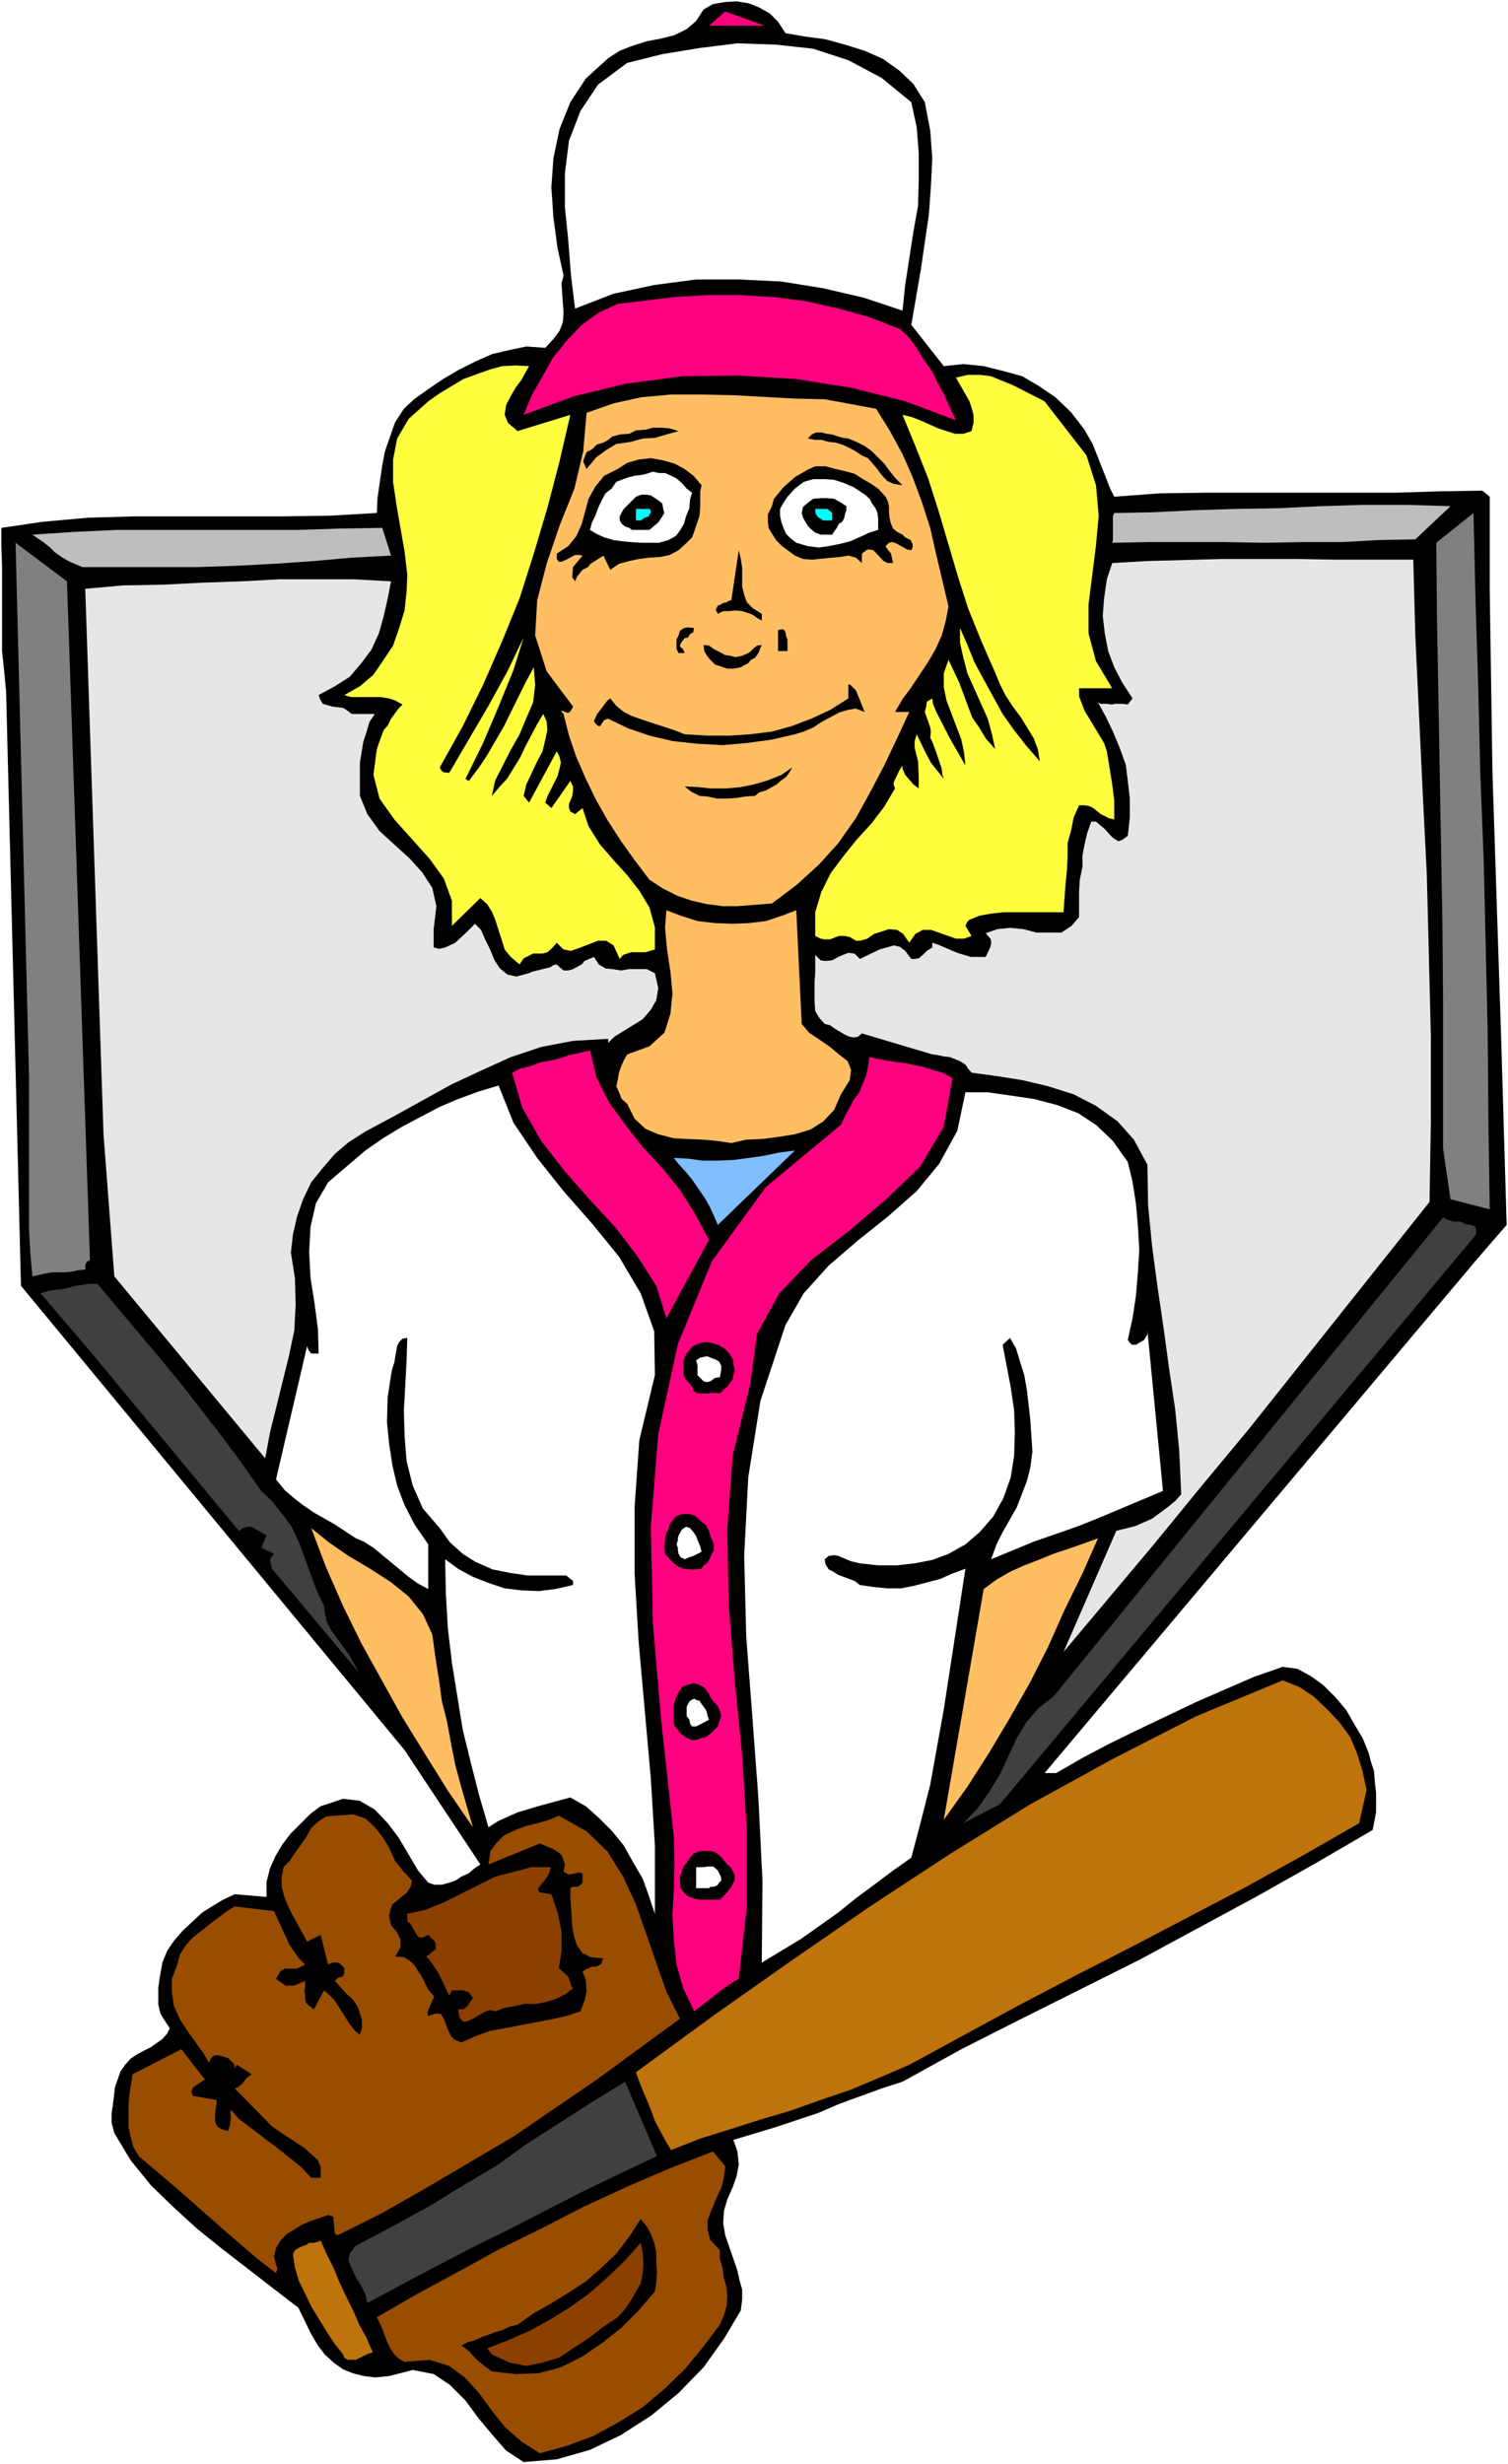 <?xml version="1.0" encoding="UTF-8" standalone="no"?>
<svg
   version="1.0"
   width="95.312mm"
   height="155.668mm"
   id="svg56"
   sodipodi:docname="Player 23.wmf"
   xmlns:inkscape="http://www.inkscape.org/namespaces/inkscape"
   xmlns:sodipodi="http://sodipodi.sourceforge.net/DTD/sodipodi-0.dtd"
   xmlns="http://www.w3.org/2000/svg"
   xmlns:svg="http://www.w3.org/2000/svg">
  <rect width="100%" height="100%" fill="#333333" stroke="none"/>
  <sodipodi:namedview
     id="namedview56"
     pagecolor="#ffffff"
     bordercolor="#000000"
     borderopacity="0.25"
     inkscape:showpageshadow="2"
     inkscape:pageopacity="0.0"
     inkscape:pagecheckerboard="0"
     inkscape:deskcolor="#d1d1d1"
     inkscape:document-units="mm" />
  <defs
     id="defs1">
    <pattern
       id="WMFhbasepattern"
       patternUnits="userSpaceOnUse"
       width="6"
       height="6"
       x="0"
       y="0" />
  </defs>
  <path
     style="fill:#ffffff;fill-opacity:1;fill-rule:evenodd;stroke:none"
     d="M 0,588.353 H 360.234 V 0 H 0 Z"
     id="path1" />
  <path
     style="fill:#000000;fill-opacity:1;fill-rule:evenodd;stroke:none"
     d="m 187.632,7.918 4.687,0.808 4.848,0.646 4.687,1.293 4.687,1.454 4.364,1.939 3.879,2.747 3.394,3.232 2.747,4.363 1.293,6.787 0.485,6.625 -0.323,6.625 -0.485,6.787 -1.939,13.25 -2.263,13.089 7.757,9.857 4.687,-0.485 4.848,0.485 4.525,1.131 4.687,1.293 3.879,2.262 4.04,2.747 3.717,3.555 3.232,4.201 1.939,3.393 2.424,6.14 1.778,4.525 0.97,1.939 10.828,-0.808 11.474,-0.162 h 11.475 33.615 l 10.666,-0.323 9.858,-0.162 1.778,1.454 v 22.3 l 0.646,43.468 2.101,64.152 1.293,43.953 -7.273,8.403 -103.109,122.486 h 2.747 l 6.465,-3.717 6.465,-3.393 6.949,-3.393 13.575,-6.464 13.737,-5.979 6.949,-2.424 3.555,0.485 3.232,1.778 2.909,2.101 2.909,2.909 2.586,3.07 1.939,3.393 1.939,3.232 1.455,3.555 0.485,1.939 0.808,2.424 0.162,2.424 0.323,2.747 v 4.686 l -0.808,4.201 -13.575,7.918 -14.06,7.918 -14.06,7.595 -14.06,7.595 -28.444,14.22 -14.06,7.11 -14.06,7.756 -5.01,1.616 -10.182,3.717 -4.848,2.101 -10.182,3.393 -10.182,3.07 0.97,2.747 0.323,3.07 -0.485,2.747 -0.97,2.747 -1.293,2.909 -0.808,2.747 -0.162,2.909 0.485,2.909 2.909,8.403 0.485,2.262 0.646,2.262 v 2.424 l -0.323,2.585 -4.04,6.787 -4.848,6.787 -5.98,6.14 -6.465,5.333 -7.273,4.686 -7.434,3.555 -7.919,2.262 -7.919,0.646 -4.202,-2.747 -3.232,-3.717 -3.394,-4.04 -3.071,-4.201 -3.717,-3.717 -3.879,-2.585 -5.01,-0.97 -5.656,1.454 -3.232,0.323 -2.747,-0.323 -2.586,-0.646 -2.424,-0.97 -2.263,-1.616 -2.101,-1.939 -1.616,-2.101 -1.616,-2.747 -3.071,-6.302 -6.303,-4.848 -12.121,-9.372 -5.818,-4.686 -5.656,-5.171 -5.333,-5.171 -4.848,-5.979 -3.879,-6.464 -0.646,-2.424 v -2.262 l 0.323,-2.262 0.485,-4.04 1.293,-3.717 1.131,-1.616 1.293,-1.454 1.455,-0.97 1.778,-0.97 1.616,-0.808 2.747,-1.939 1.131,-1.293 0.646,-1.293 -1.293,-1.939 -0.97,-1.616 -0.485,-2.101 v -4.04 l 0.323,-2.262 0.646,-3.717 1.131,-2.747 1.616,-2.424 2.101,-2.424 4.687,-4.363 2.586,-1.616 2.424,-1.454 2.747,-1.293 7.596,0.646 v -3.555 l 0.808,-3.232 1.293,-2.909 1.616,-2.747 2.101,-2.747 2.263,-2.262 2.424,-2.424 2.424,-1.778 5.333,-1.778 4.04,0.485 3.555,2.101 3.071,3.232 2.586,3.393 4.687,7.918 2.424,2.909 1.455,0.485 h 1.778 l 1.778,-0.485 1.455,-0.485 1.455,-0.97 1.778,-0.808 1.293,-1.131 1.455,-0.97 L 96.644,417.875 5.01,307.023 1.455,164.985 0.97,159.975 0.485,155.451 v -5.171 -15.19 l -0.162,-4.686 v -4.363 l 9.858,-1.454 10.828,-0.97 11.313,-0.323 h 23.595 11.474 l 11.474,-0.162 11.151,-0.646 0.162,-3.555 1.131,-7.756 0.646,-3.393 1.293,-3.717 1.131,-3.232 2.101,-3.232 2.424,-2.262 3.394,-2.424 3.555,-2.424 3.879,-2.262 3.879,-1.939 4.04,-1.778 4.202,-0.97 3.879,-0.808 4.525,0.323 1.939,-2.101 1.455,-1.939 0.808,-2.101 0.162,-2.262 -0.162,-2.262 -0.323,-4.686 0.485,-1.939 -1.455,-6.625 -0.97,-7.272 -0.485,-7.11 0.485,-6.948 1.455,-6.948 2.586,-6.464 3.717,-5.656 5.333,-4.848 2.747,-1.778 2.909,-1.131 3.555,-1.131 3.394,-0.646 3.232,-0.808 2.909,-1.454 2.263,-1.939 1.778,-2.747 2.263,-1.293 2.909,-0.485 2.747,-0.162 2.909,0.485 2.424,0.97 2.586,1.454 1.939,1.939 z"
     id="path2" />
  <path
     style="fill:#ff0080;fill-opacity:1;fill-rule:evenodd;stroke:none"
     d="m 169.37,6.14 3.879,-3.393 9.374,3.393 z"
     id="path3" />
  <path
     style="fill:#ffffff;fill-opacity:1;fill-rule:evenodd;stroke:none"
     d="m 217.692,24.4 1.293,5.979 0.485,6.14 v 6.302 l -0.162,6.302 -1.131,6.302 -0.97,6.302 -0.97,6.302 -0.646,6.14 -9.212,-3.07 -9.697,-2.262 -10.02,-1.616 -10.02,-0.485 h -10.343 l -9.858,1.293 -9.858,2.101 -9.212,3.555 -0.97,-7.918 -0.646,-8.241 -0.808,-8.08 v -8.08 l 0.97,-7.756 2.747,-7.11 4.202,-6.302 6.949,-5.171 8.404,-2.101 8.889,-1.454 9.05,-1.131 9.212,0.323 8.889,0.97 8.404,2.747 7.919,4.201 z"
     id="path4" />
  <path
     style="fill:#ff0080;fill-opacity:1;fill-rule:evenodd;stroke:none"
     d="m 214.945,78.533 2.101,1.939 1.939,2.585 1.616,2.747 2.101,2.909 1.293,2.747 1.616,2.909 1.293,2.909 1.455,3.07 -12.121,-4.525 -12.929,-3.232 -13.252,-2.101 -13.575,-0.808 -13.575,0.162 -13.414,1.778 -12.606,3.07 -11.798,4.363 1.939,-4.686 2.586,-4.525 2.424,-4.363 3.394,-4.201 3.555,-3.717 4.04,-2.909 4.525,-2.101 5.495,-0.646 7.919,-0.97 7.919,-0.485 h 7.757 l 8.242,0.485 7.596,0.97 7.919,1.778 7.434,2.101 z"
     id="path5" />
  <path
     style="fill:#ffff40;fill-opacity:1;fill-rule:evenodd;stroke:none"
     d="m 126.381,87.421 -0.808,1.454 -0.97,1.778 -1.455,1.939 -1.293,2.262 -0.97,1.939 -0.323,2.262 0.808,1.939 2.263,1.939 12.606,-3.878 -2.586,11.15 -2.909,11.15 -3.232,10.827 -3.394,10.665 -4.202,10.342 -4.525,10.342 -4.848,9.857 -5.495,9.857 0.323,0.646 0.485,0.485 1.455,0.162 9.374,-15.998 4.525,-8.241 3.879,-8.08 -2.424,7.756 -3.555,8.726 -3.717,8.726 -4.202,8.564 0.808,0.485 2.424,-3.232 1.939,-2.909 4.04,-6.948 5.172,-10.503 1.939,-3.555 0.323,4.201 -0.485,4.201 -1.616,3.717 -1.616,3.878 -2.101,3.717 -3.717,7.272 -0.808,3.717 1.939,-2.262 1.778,-1.939 3.071,-5.009 1.293,-2.747 2.747,-5.171 1.455,-2.424 0.808,1.778 0.162,2.101 -0.485,2.262 -0.646,2.747 -1.293,2.424 -2.586,5.494 -0.646,2.747 1.293,1.616 6.626,-12.281 0.646,1.293 0.323,1.454 -0.323,1.454 -0.485,1.778 -2.424,4.848 -0.485,1.454 1.455,1.293 4.525,-6.464 0.646,1.293 v 0.97 l -0.162,1.293 -0.808,1.939 v 0.97 l 0.323,0.808 1.131,0.646 1.778,-1.454 1.455,4.363 2.747,4.363 3.232,3.717 3.232,3.555 2.909,3.717 2.424,4.04 1.293,4.686 v 5.333 l -2.263,0.646 h -3.394 l -1.939,0.646 -0.808,0.97 -1.455,-3.232 -1.778,-1.131 h -1.939 l -4.202,1.616 -2.263,0.808 -1.778,-0.323 -1.616,-1.616 -1.293,1.454 -0.97,0.808 -1.131,0.323 h -1.131 -1.131 l -1.293,0.646 -0.97,0.485 -0.97,1.454 -2.101,-1.778 -1.455,-1.778 -0.646,-2.101 -1.616,-5.009 -0.808,-1.939 -1.131,-1.778 -1.616,-1.454 -6.788,6.625 v -5.979 l -1.939,-5.333 -3.394,-4.686 -4.202,-4.686 -4.202,-4.686 -3.555,-5.009 -1.455,-5.656 0.808,-6.14 0.485,-1.454 1.131,-3.07 0.97,-1.131 0.808,-1.616 1.778,-2.424 0.97,-0.97 -1.778,-0.97 -1.455,-0.485 -1.939,-0.323 h -1.778 -3.717 -1.616 l -1.616,-0.485 3.717,-2.101 3.232,-2.747 2.424,-3.555 2.263,-3.393 1.455,-4.201 1.293,-4.201 0.485,-4.525 0.162,-4.04 -0.646,-5.494 -1.939,-11.15 -0.808,-5.494 v -5.333 l 0.97,-5.009 2.747,-4.686 4.687,-4.201 2.747,-1.939 5.656,-3.393 6.303,-2.262 2.909,-0.808 3.232,-0.162 z"
     id="path6" />
  <path
     style="fill:#ffff40;fill-opacity:1;fill-rule:evenodd;stroke:none"
     d="m 259.55,108.751 2.263,7.11 0.646,7.272 -0.646,7.11 -1.778,14.058 v 6.948 l 1.778,6.625 3.879,6.464 h -7.919 v 1.939 l 1.293,3.393 4.687,7.756 0.646,1.939 0.323,1.939 0.97,5.979 0.485,3.878 v 4.525 l -1.293,-0.323 -0.97,-0.485 -0.97,-0.485 -1.778,-1.454 -0.97,-0.485 -1.131,-0.162 h -1.293 l -1.293,2.909 -0.646,3.232 -0.808,2.909 v 3.232 l -0.162,3.232 -0.323,3.232 -0.485,6.787 h -14.384 l -2.909,0.323 -2.747,0.485 -2.424,0.97 -0.485,0.485 -0.485,0.97 0.97,1.616 0.485,0.808 -1.778,0.646 h -1.939 l -5.98,-2.101 h -1.939 l -1.778,0.97 -1.455,2.101 -1.455,-2.101 -1.455,-0.97 -1.939,-0.162 -3.555,1.131 -1.616,1.131 -1.616,0.485 h -1.131 l -1.293,-0.808 -1.293,-0.323 h -1.455 l -2.101,0.808 h -1.293 l -0.97,-0.162 -1.293,-0.646 v -5.656 l 1.455,-4.848 2.263,-4.525 2.909,-3.878 3.232,-4.04 3.555,-3.878 3.071,-4.04 2.586,-4.363 -0.323,-0.808 v -0.646 l 1.293,-2.747 0.808,-1.293 v 0.808 l 0.646,1.454 1.939,2.262 1.293,0.97 v -2.909 l -0.162,-3.555 -0.808,-3.232 v -1.616 l 0.485,-1.616 1.939,4.04 1.455,2.747 3.071,3.878 -0.323,-0.97 -0.162,-1.454 -1.293,-3.878 -0.97,-2.585 -0.485,-0.97 0.162,-1.454 -0.162,-0.97 -1.293,-3.717 0.323,-1.293 0.162,-1.131 1.293,-0.808 0.162,1.293 0.808,1.939 3.232,6.302 3.717,6.464 -0.323,-3.07 -0.646,-3.07 -3.555,-9.372 -0.646,-3.232 v -3.232 l 1.131,-3.232 2.586,5.494 2.101,5.656 0.97,2.585 1.778,2.585 1.455,2.424 2.263,2.585 -0.808,-3.717 -0.97,-3.555 -4.848,-10.827 -0.97,-3.717 -0.808,-3.555 v -3.555 l 1.778,4.04 1.616,4.04 2.263,4.201 4.525,8.241 2.747,3.878 2.909,3.717 3.232,3.717 -0.485,-2.909 -0.97,-2.585 -3.071,-5.009 -1.939,-2.585 -1.778,-2.747 -1.293,-2.585 -1.131,-2.747 -3.394,-7.756 -3.071,-7.595 -2.424,-7.595 -4.687,-15.836 -2.424,-7.595 -3.071,-7.756 -3.071,-7.433 2.101,0.485 2.101,0.808 4.364,1.939 1.939,0.646 2.101,0.646 h 1.939 l 1.939,-0.646 0.485,-1.939 v -1.939 l -0.485,-1.778 -0.485,-1.454 -3.232,-5.656 2.747,-0.646 h 3.232 l 2.424,0.323 2.747,1.131 2.424,0.97 7.596,3.878 z"
     id="path7" />
  <path
     style="fill:#ffbe62;fill-opacity:1;fill-rule:evenodd;stroke:none"
     d="m 209.288,97.601 3.232,5.171 3.071,5.656 2.424,5.494 2.263,6.14 1.939,5.979 1.455,6.464 2.909,12.281 -0.646,3.393 -0.97,3.555 -1.455,3.232 -1.778,3.07 -4.202,6.302 -1.939,2.585 -1.778,3.07 h 3.394 l -2.909,6.302 -3.071,6.464 -3.394,6.464 -3.394,6.14 -4.202,5.979 -4.687,5.171 -5.333,4.848 -5.818,4.363 -8.242,0.646 h -3.555 l -3.717,-0.485 -3.555,-0.808 -3.394,-1.131 -3.555,-1.778 -3.232,-2.101 -3.555,-4.686 -3.232,-4.525 -3.232,-5.009 -2.747,-4.848 -2.424,-5.009 -2.263,-5.171 -1.778,-5.171 -1.293,-5.171 -0.485,-0.485 v -0.323 l 1.293,0.485 h 0.485 l 0.485,-0.485 0.485,-0.97 -6.303,-8.403 -2.747,-8.564 0.485,-8.403 2.263,-8.726 3.071,-9.049 3.555,-8.888 2.101,-8.888 0.808,-9.211 6.465,-2.262 6.626,-1.454 7.111,-0.646 h 7.434 l 7.434,0.162 14.707,0.808 7.111,0.162 z"
     id="path8" />
  <path
     style="fill:#000000;fill-opacity:1;fill-rule:evenodd;stroke:none"
     d="m 162.097,102.934 -2.909,0.808 -2.747,0.808 -2.909,0.162 -2.909,0.808 -3.394,0.485 -2.424,1.454 -2.424,1.778 -2.263,2.747 -0.808,-1.778 0.323,-0.97 0.485,-1.293 1.293,-0.646 1.131,-1.131 1.616,-0.485 1.131,-0.646 0.97,-0.808 1.778,-0.485 2.263,-0.162 1.616,-0.808 2.263,-0.162 1.778,-0.485 h 2.263 l 1.778,0.162 z"
     id="path9" />
  <path
     style="fill:#000000;fill-opacity:1;fill-rule:evenodd;stroke:none"
     d="m 215.591,115.861 -2.101,-0.323 -1.455,-0.646 -0.97,-0.97 -0.808,-0.97 -0.97,-1.293 -0.97,-1.131 -0.97,-1.131 -1.455,-0.646 -1.455,-0.97 -1.455,-0.808 -1.778,-0.808 -1.616,-0.485 -1.616,-0.162 -1.778,-0.485 h -1.455 l -1.778,-0.323 0.97,-0.97 0.97,-0.485 h 1.293 l 1.293,0.323 1.293,0.162 1.455,0.485 1.131,0.323 1.293,0.162 1.939,0.808 1.939,0.97 1.778,1.293 1.455,1.454 1.455,1.454 1.293,1.778 1.455,1.778 z"
     id="path10" />
  <path
     style="fill:#000000;fill-opacity:1;fill-rule:evenodd;stroke:none"
     d="m 167.592,115.861 -0.323,1.454 v 1.939 1.778 l -0.162,2.101 -1.131,3.393 -0.646,1.778 -1.293,1.293 -1.939,1.778 -2.101,1.131 -2.263,0.485 -2.586,0.162 -2.586,0.323 -2.263,0.485 -2.424,0.646 -2.101,1.454 -1.616,-3.393 -3.071,1.939 -0.646,0.808 -1.293,0.646 -1.293,1.616 -0.485,1.131 -0.646,-0.97 v -0.646 l 0.162,-1.778 2.263,-2.747 -0.808,-0.162 h -0.97 l -2.101,1.131 -1.131,0.485 h -0.646 l -0.485,-0.646 v -1.293 l 2.747,-1.778 1.939,-2.424 1.293,-2.909 1.616,-5.979 1.616,-2.909 2.101,-2.585 3.232,-1.616 2.263,-1.454 2.747,-0.808 2.909,-0.323 2.747,0.485 2.909,0.808 2.424,1.293 2.101,1.616 z"
     id="path11" />
  <path
     style="fill:#000000;fill-opacity:1;fill-rule:evenodd;stroke:none"
     d="m 211.551,118.608 0.485,0.97 0.323,1.293 v 1.454 l 0.162,1.454 0.323,1.293 0.485,1.131 0.97,0.808 1.293,0.646 0.646,0.646 1.293,0.646 0.485,0.97 v 0.808 l -0.323,0.646 -0.97,-0.162 -2.909,-1.616 -0.808,-0.162 -0.646,0.162 -0.808,0.808 0.485,0.808 0.808,0.97 0.485,2.262 h -1.293 l -0.97,-0.485 -2.424,-2.585 -0.808,-0.162 h -0.646 l -1.293,0.97 v 2.262 l -1.455,-1.293 -1.778,-0.485 -1.939,0.323 -1.939,0.162 -4.848,0.485 -2.101,-0.162 -1.939,-0.808 -3.071,-2.262 -1.455,-1.454 -0.808,-1.293 -0.97,-1.616 -0.162,-1.454 v -1.778 l 0.97,-1.939 0.485,-1.778 2.263,-2.747 2.747,-2.424 3.071,-1.778 1.778,-0.808 h 2.424 l 2.424,0.646 2.101,0.485 2.424,0.646 1.778,1.131 1.939,1.131 1.939,1.293 z"
     id="path12" />
  <path
     style="fill:#ffffff;fill-opacity:1;fill-rule:evenodd;stroke:none"
     d="m 165.33,117.638 -0.485,1.616 -0.162,2.101 -0.808,1.939 -0.485,1.778 -0.97,1.616 -0.97,1.293 -1.778,0.97 -2.263,0.646 h -2.263 -2.101 l -2.263,-0.162 -1.939,-0.162 -2.263,-0.323 -2.263,-0.646 -1.778,-0.808 -1.616,-0.97 0.485,-1.778 0.808,-1.616 0.646,-1.778 0.808,-1.778 0.97,-1.778 1.455,-1.131 1.131,-1.616 2.101,-0.808 0.97,-0.323 1.293,-0.323 1.455,-0.162 1.455,-0.323 1.455,-0.485 1.455,0.323 h 1.455 l 1.455,0.646 1.293,0.646 1.293,1.131 1.131,1.293 z"
     id="path13" />
  <path
     style="fill:#ffffff;fill-opacity:1;fill-rule:evenodd;stroke:none"
     d="m 205.894,117.638 0.97,0.646 0.97,0.97 0.485,0.97 0.808,1.131 0.485,1.131 0.162,1.293 v 1.293 1.454 l -2.101,0.646 -2.424,1.131 -2.263,0.97 -2.586,0.646 -2.424,0.485 -2.424,0.323 -2.586,-0.323 -2.747,-0.808 -1.455,-1.131 -0.97,-0.97 -0.646,-1.454 -0.485,-1.293 -0.323,-1.616 v -1.616 l 0.808,-1.454 0.97,-1.454 1.778,-1.939 2.101,-1.616 2.263,-0.646 h 2.747 l 2.263,0.162 2.424,0.808 2.263,0.97 z"
     id="path14" />
  <path
     style="fill:#000000;fill-opacity:1;fill-rule:evenodd;stroke:none"
     d="m 158.704,122.486 -0.808,1.293 -0.646,0.97 -0.97,0.808 -1.131,0.97 h -0.97 -0.97 -1.293 -0.97 l -0.646,-0.485 -0.97,-0.323 -0.808,-0.646 -0.485,-0.808 v -0.97 l 0.485,-0.97 0.485,-0.808 0.485,-0.485 1.131,-1.131 1.293,-1.293 1.293,-0.485 h 1.293 l 0.97,0.162 0.97,0.646 0.97,0.646 0.808,0.646 0.162,1.131 z"
     id="path15" />
  <path
     style="fill:#000000;fill-opacity:1;fill-rule:evenodd;stroke:none"
     d="m 202.177,120.87 v 0.97 l -0.323,0.97 -0.162,0.808 -0.485,0.97 -0.808,0.485 -0.485,0.97 -0.485,0.646 -0.646,0.97 h -1.616 -1.131 l -1.293,-0.485 -0.808,-0.646 -0.97,-0.97 -0.485,-0.808 -0.646,-1.131 -0.323,-1.131 0.323,-1.454 1.131,-0.97 1.293,-0.97 1.778,-0.162 h 1.455 l 1.778,0.162 1.455,0.808 z"
     id="path16" />
  <path
     style="fill:#bebebe;fill-opacity:1;fill-rule:evenodd;stroke:none"
     d="m 338.094,128.788 -8.727,0.162 -8.889,0.485 h -9.05 l -9.535,0.162 -9.374,-0.162 h -9.05 -9.212 l -8.565,0.162 0.162,-0.646 v -0.97 -0.97 -0.808 -0.97 -0.97 -0.97 l 0.323,-0.808 9.05,-0.162 9.697,-0.485 10.182,-0.323 10.182,-0.162 10.02,-0.485 10.343,-0.323 h 10.505 l 10.343,0.323 z"
     id="path17" />
  <path
     style="fill:#00ffff;fill-opacity:1;fill-rule:evenodd;stroke:none"
     d="m 155.148,121.517 0.323,0.485 v 0.485 l -0.323,0.323 -0.162,0.485 -0.97,0.323 -0.97,0.646 h -1.131 v -2.747 z"
     id="path18" />
  <path
     style="fill:#00ffff;fill-opacity:1;fill-rule:evenodd;stroke:none"
     d="m 198.783,122.486 v 1.778 h -0.808 -0.808 -0.646 l -0.323,-0.323 -0.646,-0.323 -0.646,-0.808 -0.162,-0.808 v -0.485 h 0.97 0.97 0.97 z"
     id="path19" />
  <path
     style="fill:#808080;fill-opacity:1;fill-rule:evenodd;stroke:none"
     d="m 355.871,288.763 -9.374,-2.424 -1.778,-12.119 v -18.098 -17.937 l -0.162,-18.26 -0.323,-18.098 -0.323,-18.583 -0.323,-17.937 -0.323,-18.098 -0.162,-17.613 8.889,-7.11 0.485,20.845 0.646,20.522 0.485,20.522 0.808,20.684 0.485,20.522 0.485,21.007 0.162,20.684 z"
     id="path20" />
  <path
     style="fill:#bebebe;fill-opacity:1;fill-rule:evenodd;stroke:none"
     d="m 93.412,132.666 -9.374,0.485 -9.05,0.808 -9.212,0.646 -9.374,0.485 -9.374,0.323 h -9.212 -9.05 -9.05 l -1.939,-0.808 -1.455,-0.646 -1.616,-0.97 -1.616,-1.131 -1.131,-1.131 -1.616,-1.293 -1.455,-0.97 -1.131,-0.808 9.858,-0.646 10.343,-0.485 H 38.787 49.615 60.281 71.271 l 10.02,-0.323 10.02,-0.162 z"
     id="path21" />
  <path
     style="fill:#808080;fill-opacity:1;fill-rule:evenodd;stroke:none"
     d="m 21.494,300.883 -0.646,0.323 -0.323,0.485 -0.162,0.485 v 0.97 l -1.778,0.162 -1.455,0.323 -1.455,0.162 h -1.778 -1.455 l -1.778,0.323 -1.455,0.323 -1.455,0.323 -0.485,-5.171 -0.323,-5.656 v -5.656 -5.979 -6.14 -6.14 -6.464 -6.14 L 3.717,129.596 16,138.807 Z"
     id="path22" />
  <path
     style="fill:#000000;fill-opacity:1;fill-rule:evenodd;stroke:none"
     d="m 181.976,146.563 v 1.616 l -1.131,-0.646 -1.131,-0.808 -1.455,-0.485 -0.97,-0.323 -1.616,-0.162 -1.455,0.162 h -1.455 l -1.293,0.646 -0.485,-0.97 0.323,-0.646 0.162,-0.323 0.808,-0.323 0.485,-0.323 0.808,-0.162 0.485,-0.323 0.646,-0.162 1.778,-11.958 0.485,2.101 0.323,2.101 v 2.262 2.262 l 0.485,1.939 0.646,1.778 1.455,1.454 z"
     id="path23" />
  <path
     style="fill:#e6e6e6;fill-opacity:1;fill-rule:evenodd;stroke:none"
     d="m 337.609,133.636 0.485,18.098 1.778,37.812 0.97,19.229 0.485,19.229 0.485,19.714 v 19.553 l -0.323,19.714 -43.474,54.618 -11.151,13.412 -10.828,13.25 -21.979,26.178 12.606,-28.925 4.525,-1.131 4.04,-1.778 3.717,-2.747 1.778,-1.454 1.455,-1.616 -0.485,-10.503 -0.97,-9.857 -1.455,-9.695 -1.293,-9.534 -1.455,-9.857 -1.293,-9.695 -0.97,-9.857 -0.162,-9.695 -3.232,-5.979 -3.879,-4.363 -5.172,-3.717 -5.333,-2.747 -6.141,-1.939 -6.141,-1.454 -6.141,-0.97 -5.98,-0.808 -0.808,-0.97 -0.646,-0.97 -1.293,-0.808 -2.424,-0.97 -1.455,-0.162 -1.455,-0.323 -1.293,-0.162 -16.808,-5.009 -0.97,0.808 -0.808,0.162 -1.131,-0.162 -1.131,-0.485 -2.424,-1.454 -1.131,-0.808 -1.293,-0.323 -1.293,-1.454 -0.97,-1.616 -0.162,-2.262 v -4.686 l 0.162,-2.262 v -2.424 -1.778 l 1.293,1.293 1.131,0.162 1.616,-0.162 1.455,-0.808 1.131,-0.485 1.293,-0.485 1.455,0.162 1.293,1.293 4.687,-2.262 3.394,-0.97 1.455,0.323 1.293,0.97 1.455,1.939 h 0.808 l 0.97,-0.162 0.97,-0.808 0.97,-0.97 1.293,-0.808 v -1.131 l 1.455,0.485 4.525,1.939 3.232,0.97 h 1.616 1.939 l 1.131,-2.424 0.162,-0.808 v -0.485 l -0.162,-0.646 -1.131,-1.293 2.747,-0.97 3.071,-0.323 3.232,0.323 3.071,0.808 h 3.071 2.909 l 2.424,-1.616 1.778,-2.101 v -5.979 l 0.162,-2.909 0.646,-3.07 v -2.747 l 0.485,-2.585 0.646,-2.747 0.97,-2.747 h 1.131 l 1.131,0.97 0.97,0.808 1.293,1.454 0.646,0.646 1.293,0.808 0.97,-0.323 1.293,-0.97 0.485,-4.363 v -4.525 l -0.485,-4.201 -0.485,-3.878 -1.455,-4.04 -1.616,-3.878 -1.616,-3.393 -1.939,-3.555 0.646,0.323 h 0.808 0.646 l 1.131,0.162 0.808,-0.162 h 1.939 l 1.131,0.162 1.131,-1.454 -2.424,-3.717 -1.939,-3.717 -1.455,-3.878 -0.808,-4.201 -0.485,-4.201 0.323,-4.201 0.646,-4.525 1.293,-3.878 8.404,-0.485 17.777,-0.485 h 18.101 l 9.05,0.162 h 9.374 z"
     id="path24" />
  <path
     style="fill:#e6e6e6;fill-opacity:1;fill-rule:evenodd;stroke:none"
     d="m 93.412,138.807 -0.808,4.201 -0.97,4.201 -1.131,4.04 -1.778,3.878 -2.424,3.232 -2.747,3.232 -3.555,2.262 -3.879,2.101 0.323,0.97 0.646,1.131 2.263,0.646 2.586,0.323 0.808,0.485 1.293,0.97 h 5.495 l -1.293,1.939 -0.646,2.262 -0.808,2.424 -0.808,5.009 v 7.918 l 1.778,4.363 2.909,4.04 7.273,6.625 2.909,3.232 2.424,3.717 0.97,4.363 -0.646,5.494 v 4.363 l 1.293,0.323 1.455,-0.323 2.424,-1.131 2.424,-2.262 1.293,-1.293 0.97,-0.97 1.455,1.454 0.97,2.262 1.131,2.262 1.131,2.747 1.293,1.939 1.778,1.454 2.101,0.485 3.071,-0.808 0.646,-0.323 4.525,-1.131 0.646,-0.485 0.808,-0.162 0.646,0.646 0.97,0.808 h 1.131 l 1.131,-0.323 2.101,-1.131 0.646,-0.808 2.263,-0.97 1.131,1.778 1.616,0.97 1.616,0.162 2.101,0.323 1.939,-0.323 h 1.939 2.263 l 1.939,0.97 0.808,3.555 -0.485,2.909 -1.293,2.262 -1.939,2.262 -6.788,4.201 -1.455,1.454 v -0.97 l -8.404,0.485 -7.596,1.454 -7.273,2.424 -7.111,3.232 -6.949,3.232 -13.737,7.595 -6.949,3.717 -4.04,2.585 -3.232,2.747 -2.909,3.393 -2.747,3.393 -1.939,4.04 -1.455,4.201 -0.97,4.201 -0.485,4.363 0.97,6.14 0.162,6.302 -0.323,6.14 -1.293,6.14 -3.071,12.443 -1.455,5.817 -1.131,6.14 -36.04,-43.468 -2.586,-33.934 -4.364,-130.242 9.05,-0.808 9.374,-0.162 9.535,-0.485 9.374,-0.323 9.05,-0.485 h 17.777 z"
     id="path25" />
  <path
     style="fill:#000000;fill-opacity:1;fill-rule:evenodd;stroke:none"
     d="m 165.815,149.957 -0.162,0.485 v 0.485 l -0.808,0.485 -0.485,0.808 -0.808,0.162 -0.646,0.808 -0.323,0.485 -0.162,0.646 0.808,0.808 0.323,0.808 h -1.455 l -0.485,-0.97 v -0.97 -1.293 l 0.485,-0.97 0.323,-1.131 0.97,-0.646 0.97,-0.162 z"
     id="path26" />
  <path
     style="fill:#000000;fill-opacity:1;fill-rule:evenodd;stroke:none"
     d="m 188.117,152.704 v 2.747 h -2.263 v -5.009 l 0.808,-0.162 h 0.485 l 0.162,0.162 0.323,0.485 0.162,0.97 z"
     id="path27" />
  <path
     style="fill:#000000;fill-opacity:1;fill-rule:evenodd;stroke:none"
     d="m 178.744,155.935 0.646,-0.485 0.808,-0.808 0.646,-0.485 1.131,-0.162 -0.323,0.646 -0.323,0.97 -0.485,0.808 -0.485,0.646 -0.97,0.485 -0.646,0.808 -0.97,0.485 -0.808,0.485 -1.778,0.323 h -1.455 l -1.455,-0.485 -1.455,-0.485 -1.131,-1.131 -0.808,-0.97 -0.646,-1.131 -0.162,-1.454 1.293,0.162 1.131,0.808 1.293,0.646 1.455,0.808 1.293,0.162 1.131,0.323 1.616,-0.323 z"
     id="path28" />
  <path
     style="fill:#000000;fill-opacity:1;fill-rule:evenodd;stroke:none"
     d="m 206.541,169.994 -2.101,-0.808 -1.939,0.323 -2.101,0.646 -4.202,2.262 -1.939,1.293 -2.263,0.97 -2.101,0.646 -5.656,1.293 -5.98,0.808 -5.656,0.485 -5.98,-0.323 -5.98,-0.646 -5.495,-1.293 -5.172,-1.778 -4.687,-2.262 -0.97,0.323 -0.646,0.97 -0.323,0.485 h -0.323 l -0.646,-0.485 -0.485,-0.646 0.646,-1.616 2.586,-3.393 0.646,-0.485 1.455,1.778 1.778,1.454 1.939,0.97 2.747,0.97 7.434,2.424 2.424,0.97 5.495,0.323 h 5.172 l 5.01,-0.323 5.172,-0.646 4.687,-1.293 4.687,-1.778 4.525,-2.101 4.364,-2.747 v -3.393 l 0.485,0.162 1.293,1.293 0.485,1.131 z"
     id="path29" />
  <path
     style="fill:#000000;fill-opacity:1;fill-rule:evenodd;stroke:none"
     d="m 189.248,183.244 -0.646,1.131 -0.808,1.131 -1.131,0.808 -1.131,0.97 -1.131,0.646 -1.455,0.808 -1.616,0.485 -0.97,0.808 -2.424,0.162 -1.939,0.323 -2.424,0.162 h -2.263 l -2.263,-0.485 -1.939,-0.162 -1.939,-0.97 -1.616,-1.293 3.071,0.162 3.071,0.323 h 3.879 l 3.394,-0.323 3.232,-0.646 3.232,-0.97 3.232,-1.293 z"
     id="path30" />
  <path
     style="fill:#ffbe62;fill-opacity:1;fill-rule:evenodd;stroke:none"
     d="m 190.218,217.34 1.293,27.147 1.778,2.101 2.424,1.616 2.586,1.778 2.101,1.778 2.101,1.616 0.808,2.101 -0.323,2.424 -2.101,3.393 -1.616,3.717 -2.586,2.747 -3.071,1.939 -3.717,1.131 -4.04,0.646 -3.717,0.485 -3.879,0.162 -3.555,0.808 -3.232,-0.485 -3.394,-0.323 -3.717,-0.162 -3.394,-0.162 -3.717,-0.97 -3.071,-1.293 -2.586,-2.424 -1.778,-3.555 -1.293,-1.131 -0.646,-1.616 -0.646,-1.454 0.323,-1.454 0.323,-1.778 0.485,-1.454 0.646,-1.454 0.808,-1.454 5.333,-1.939 3.555,-3.232 1.455,-4.525 0.485,-4.848 -0.485,-5.171 -0.808,-5.333 -0.485,-5.171 0.323,-4.201 3.394,1.293 4.04,1.293 4.202,0.485 4.202,0.162 3.879,-0.162 4.04,-0.485 3.879,-1.293 z"
     id="path31" />
  <path
     style="fill:#ff0080;fill-opacity:1;fill-rule:evenodd;stroke:none"
     d="m 140.926,250.789 1.616,6.625 3.071,5.979 3.879,5.333 4.202,5.333 4.525,4.848 4.202,5.171 3.555,5.656 3.394,6.302 -10.182,18.745 -2.424,-7.756 -4.525,-7.11 -5.172,-6.787 -6.141,-6.625 -5.98,-6.787 -5.656,-7.272 -4.525,-7.918 -2.424,-8.403 1.939,-0.97 2.586,-0.646 2.101,-0.808 2.586,-0.485 2.101,-0.485 2.263,-0.808 2.424,-0.485 z"
     id="path32" />
  <path
     style="fill:#ff0080;fill-opacity:1;fill-rule:evenodd;stroke:none"
     d="m 227.55,257.415 -2.101,11.635 -5.656,9.534 -8.081,7.756 -8.727,7.433 -9.212,7.11 -7.596,7.918 -5.333,9.695 -1.616,11.958 -4.202,17.129 -1.293,17.613 0.323,17.613 1.455,18.421 1.778,17.775 1.131,18.26 v 17.775 l -1.939,17.452 -1.455,0.808 -2.747,1.939 -5.172,4.04 -1.293,0.97 -2.586,-5.494 -1.616,-5.656 -0.646,-5.979 -0.323,-5.817 0.323,-6.464 0.162,-6.14 -0.162,-6.14 -0.646,-5.979 -2.424,-22.3 -1.939,-22.784 -0.485,-22.946 1.778,-22.138 4.687,-21.492 8.081,-19.714 12.929,-17.775 17.939,-14.866 0.97,-2.101 2.101,-3.878 1.293,-1.778 1.616,-3.878 0.485,-2.262 0.323,-2.262 4.848,0.97 2.747,0.323 5.01,0.97 2.586,0.808 2.263,0.646 z"
     id="path33" />
  <path
     style="fill:#ffffff;fill-opacity:1;fill-rule:evenodd;stroke:none"
     d="m 119.108,259.192 3.555,8.888 5.656,8.403 6.303,7.918 6.949,7.918 6.303,7.756 5.172,8.726 3.232,9.049 0.162,10.503 -3.717,15.513 -1.131,15.998 v 15.836 l 0.97,16.321 2.909,32.641 0.97,15.998 v 16.321 l -1.455,-4.363 -1.455,-4.04 -2.263,-3.878 -2.263,-4.04 -2.747,-3.393 -3.232,-3.232 -3.071,-2.747 -3.717,-2.101 -7.757,2.101 -4.848,1.454 -4.687,2.101 -2.263,1.454 -2.263,-7.756 -1.939,-7.595 -1.939,-7.918 -2.586,-15.998 -0.97,-8.241 -0.485,-8.403 -0.162,-8.08 3.071,2.262 3.555,1.939 3.717,1.454 3.879,1.293 4.04,0.485 4.202,0.162 3.879,-0.485 4.202,-0.97 v -0.97 l -1.616,-1.293 h -4.687 -4.525 l -4.364,-0.646 -4.04,-0.808 -4.04,-1.778 -3.071,-1.939 -3.071,-2.747 -2.424,-3.393 -4.04,-4.686 -2.424,-5.494 -1.455,-5.817 -0.485,-5.979 -0.162,-6.14 0.646,-11.958 0.162,-5.333 -1.131,0.162 -0.808,0.808 -0.485,0.97 -0.485,2.747 -0.162,1.131 -0.485,1.454 -0.323,1.616 -0.808,5.333 -0.162,5.817 0.485,5.009 0.808,5.333 1.131,4.848 1.778,4.686 2.424,4.686 3.232,4.686 v 10.665 l -2.424,-1.293 -2.263,-1.616 -8.404,-6.948 -2.263,-1.454 -1.939,-0.808 -5.172,-3.393 -4.848,-2.747 -2.586,-1.778 -2.101,-1.616 -2.263,-1.939 -2.101,-2.585 7.434,-31.833 0.323,0.97 0.646,0.808 h 1.778 l -0.162,-5.817 -0.808,-6.14 -0.97,-6.14 -0.323,-6.14 0.323,-5.979 1.293,-5.656 2.909,-5.009 8.889,-7.595 4.202,-2.909 4.525,-2.747 8.889,-4.686 4.525,-1.939 4.848,-1.778 z"
     id="path34" />
  <path
     style="fill:#ffffff;fill-opacity:1;fill-rule:evenodd;stroke:none"
     d="m 269.408,277.452 1.131,4.686 0.808,5.171 0.485,5.494 0.323,5.656 -0.323,5.332 -0.485,5.656 -0.808,5.333 -1.131,5.171 0.485,0.646 0.485,0.485 h 0.162 0.808 l 1.939,-1.131 0.485,-0.808 0.323,-0.485 v -0.97 l 3.717,38.297 -15.353,6.464 -4.848,1.939 -10.666,3.717 -10.182,4.201 1.293,-3.555 1.455,-2.909 3.394,-5.979 2.424,-6.302 0.808,-3.232 0.485,-3.717 -0.485,-7.433 -0.808,-7.11 -0.646,-3.717 -0.97,-3.07 -0.97,-3.232 -1.455,-2.585 -1.778,1.616 1.939,10.18 0.808,5.494 0.162,5.333 -0.162,5.494 -0.808,5.171 -1.778,5.009 -2.424,4.363 -3.232,3.717 -3.394,2.909 -4.04,2.262 -3.879,1.454 -4.202,0.808 -4.202,0.485 h -4.525 l -4.364,-0.485 -2.101,-0.485 -3.071,-1.293 -0.97,-0.162 -1.293,0.162 -0.97,0.808 0.162,1.131 0.808,1.293 0.97,0.485 1.293,0.808 3.879,1.454 1.293,0.97 3.232,0.485 3.394,0.323 h 3.232 l 3.232,-0.646 6.141,-1.616 2.909,-1.293 3.071,-1.131 -5.172,33.611 -3.232,17.937 -2.263,8.888 -2.263,8.564 -4.364,3.07 -4.525,3.393 -4.364,3.232 -4.202,3.393 -8.889,6.302 -9.374,5.656 0.162,-19.714 -0.97,-19.553 -1.455,-19.553 -1.455,-19.068 -0.485,-19.229 0.97,-18.745 2.909,-18.26 5.98,-18.098 4.364,-7.595 5.98,-6.625 6.949,-5.979 7.111,-5.656 6.949,-6.14 5.333,-6.464 4.364,-7.918 1.939,-9.211 h 5.333 l 5.656,0.808 5.495,0.808 5.495,1.454 5.01,1.939 4.364,2.909 3.879,3.717 z"
     id="path35" />
  <path
     style="fill:#80beff;fill-opacity:1;fill-rule:evenodd;stroke:none"
     d="m 171.471,292.48 -0.97,-2.262 -0.97,-2.101 -1.293,-2.262 -1.455,-2.101 -1.455,-2.101 -1.455,-1.778 -1.778,-1.939 -1.131,-1.454 3.394,0.162 3.394,0.485 h 3.717 l 3.717,-0.162 3.717,-0.485 3.394,-0.485 3.879,-0.808 3.717,-0.485 z"
     id="path36" />
  <path
     style="fill:#404040;fill-opacity:1;fill-rule:evenodd;stroke:none"
     d="m 352.639,294.742 -113.775,136.06 -8.727,4.525 3.394,-3.555 2.747,-3.878 2.586,-4.201 1.939,-4.201 1.939,-4.201 2.424,-4.04 2.909,-3.393 3.555,-2.747 93.089,-114.407 0.97,0.485 1.455,0.485 h 1.616 l 1.455,0.646 1.293,0.162 0.97,0.485 0.162,0.808 z"
     id="path37" />
  <path
     style="fill:#404040;fill-opacity:1;fill-rule:evenodd;stroke:none"
     d="m 23.272,306.538 15.353,18.26 5.172,6.302 9.535,12.281 4.525,6.14 4.525,6.464 2.586,2.424 2.424,3.07 2.263,3.07 1.778,3.717 4.202,11.473 1.778,3.717 0.162,1.616 0.485,2.101 0.97,1.939 4.202,5.817 1.293,2.262 1.293,2.262 -20.848,-24.885 -0.485,-2.101 0.323,-0.646 0.646,-0.808 -3.071,-1.454 1.293,-2.909 -3.555,-2.101 h -1.131 l -0.97,0.323 -0.97,0.646 -35.07,-42.337 -12.283,-14.382 1.616,-0.485 1.778,-0.323 1.616,-0.162 1.616,-0.323 1.778,-0.485 3.232,-0.485 z"
     id="path38" />
  <path
     style="fill:#000000;fill-opacity:1;fill-rule:evenodd;stroke:none"
     d="m 175.188,324.798 v 0.97 l 0.323,1.293 -0.323,1.293 -0.162,0.97 -0.485,0.646 -0.808,1.131 -0.808,0.646 -0.97,0.97 -0.97,-0.162 h -0.97 l -0.97,0.162 h -0.808 -1.131 l -0.808,-0.162 -0.646,-0.485 -0.323,-0.97 -0.646,-0.808 -0.808,-0.808 -0.485,-0.97 -0.162,-0.97 v -1.454 -0.97 l 0.323,-0.97 0.485,-0.97 1.293,-1.616 1.293,-0.646 1.616,-0.485 1.455,0.162 1.778,0.485 1.455,0.808 1.293,1.293 z"
     id="path39" />
  <path
     style="fill:#ffffff;fill-opacity:1;fill-rule:evenodd;stroke:none"
     d="m 171.956,328.838 -1.131,0.162 -1.131,0.808 -0.646,0.162 h -0.485 l -0.485,-0.162 -0.485,-0.485 -0.97,-0.97 v -1.131 -1.131 l -0.323,-1.293 0.97,-0.646 1.616,-0.323 0.808,0.323 1.293,0.485 0.808,0.485 0.485,0.97 v 1.131 z"
     id="path40" />
  <path
     style="fill:#000000;fill-opacity:1;fill-rule:evenodd;stroke:none"
     d="m 170.34,368.266 0.162,0.97 v 0.97 l -0.485,0.808 -0.323,0.808 -0.323,0.646 -0.485,0.808 -0.808,0.485 -0.485,0.808 -1.616,0.162 h -1.293 l -1.455,-0.162 -1.131,-0.485 -1.131,-0.808 -0.97,-0.97 -1.131,-1.293 -0.162,-1.454 0.162,-1.293 v -0.97 l 0.323,-1.293 0.485,-0.808 0.323,-1.293 0.646,-0.808 0.808,-0.97 0.97,-0.485 1.455,-0.162 1.455,0.162 0.97,0.485 1.293,1.293 0.97,0.646 0.808,1.454 0.323,1.293 z"
     id="path41" />
  <path
     style="fill:#ffbe62;fill-opacity:1;fill-rule:evenodd;stroke:none"
     d="m 104.079,396.221 0.808,5.009 0.646,4.848 1.293,5.171 0.97,5.332 0.97,4.848 1.293,4.848 1.455,5.009 1.455,5.009 -5.98,-8.726 -5.333,-8.564 -5.495,-8.888 -4.848,-8.726 -5.01,-9.049 -4.364,-8.888 -4.04,-9.211 -3.555,-9.372 4.202,3.393 4.687,3.232 5.172,3.07 5.01,3.232 4.202,3.393 3.394,4.201 2.263,4.848 z"
     id="path42" />
  <path
     style="fill:#ffffff;fill-opacity:1;fill-rule:evenodd;stroke:none"
     d="m 167.592,370.528 -0.97,0.485 -0.97,0.485 -0.97,0.323 -1.131,0.485 -0.97,-0.485 -0.485,-0.808 -0.162,-0.808 v -0.646 l -0.323,-0.808 0.323,-0.97 v -0.485 l 0.162,-0.646 0.808,-1.454 0.97,-0.646 0.97,0.323 0.808,0.97 0.646,0.97 0.485,1.293 0.485,1.131 z"
     id="path43" />
  <path
     style="fill:#ffbe62;fill-opacity:1;fill-rule:evenodd;stroke:none"
     d="m 225.45,434.519 9.535,-55.103 3.071,-2.262 3.394,-1.939 3.232,-1.454 3.394,-1.293 3.555,-1.454 3.394,-1.131 3.717,-1.293 3.555,-1.293 -3.717,8.403 -4.364,8.888 -3.879,8.726 -4.364,8.564 -4.687,8.241 -5.01,8.403 -5.172,8.08 z"
     id="path44" />
  <path
     style="fill:#be730d;fill-opacity:1;fill-rule:evenodd;stroke:none"
     d="m 326.457,427.409 -1.778,7.918 -13.252,7.595 -13.414,7.433 -13.575,7.11 -13.575,7.11 -13.575,6.948 -13.575,7.11 -13.414,7.272 -13.091,7.11 -7.111,3.07 -6.949,2.909 -7.111,2.424 -7.273,2.585 -7.111,2.101 -7.111,2.262 -7.273,2.262 -6.949,2.747 -1.455,-2.424 -1.131,-2.101 -1.293,-2.424 -0.808,-2.262 -0.97,-2.424 -0.97,-2.262 -0.97,-2.424 -0.808,-2.262 18.585,-13.574 18.585,-13.089 18.747,-12.927 19.232,-12.604 19.07,-11.796 19.717,-10.827 19.878,-10.18 20.686,-8.564 4.04,1.616 3.394,2.262 3.232,3.07 2.909,3.07 2.586,3.555 1.616,3.878 1.293,4.201 z"
     id="path45" />
  <path
     style="fill:#000000;fill-opacity:1;fill-rule:evenodd;stroke:none"
     d="m 171.471,407.371 0.485,1.131 0.323,1.293 -0.485,1.293 -0.323,1.131 -0.97,0.97 -0.808,0.808 -1.131,0.808 -0.97,0.162 -1.293,0.485 h -1.131 l -1.131,-0.485 -0.646,-0.485 -0.97,-0.646 -0.485,-0.808 -0.808,-0.97 -0.162,-0.808 v -1.454 -0.97 -1.454 l 0.162,-0.97 0.485,-1.293 0.485,-0.97 0.808,-1.293 1.131,-0.485 1.616,-0.485 1.131,0.323 0.97,0.485 0.808,0.646 0.808,1.131 0.323,0.808 0.808,1.131 z"
     id="path46" />
  <path
     style="fill:#ffffff;fill-opacity:1;fill-rule:evenodd;stroke:none"
     d="m 169.37,410.603 -1.131,0.646 -0.97,0.485 -0.97,0.485 h -0.97 l -0.485,-0.646 -0.162,-0.97 -0.646,-0.808 v -0.97 -1.293 l 0.323,-0.646 0.485,-0.808 0.97,-0.485 0.485,0.323 0.808,0.162 0.485,0.808 0.485,0.646 0.485,0.646 0.323,0.808 0.162,0.808 z"
     id="path47" />
  <path
     style="fill:#994d00;fill-opacity:1;fill-rule:evenodd;stroke:none"
     d="m 98.422,449.062 -0.323,1.454 -0.808,1.293 -3.555,2.909 -0.485,1.293 -0.323,1.454 0.485,2.262 1.293,1.454 0.97,1.939 v 0.808 0.97 l -0.485,0.97 -0.808,1.293 2.101,0.162 1.131,0.646 1.293,1.131 1.778,2.747 1.616,3.232 1.293,1.454 v 0.485 l -0.323,0.646 -0.97,2.262 -0.162,0.808 0.162,0.646 1.939,-0.646 1.131,0.162 0.646,1.131 0.97,2.585 0.808,1.616 0.808,0.808 1.616,0.646 3.232,-1.454 3.555,-1.293 3.555,-0.646 10.99,-2.101 3.717,-0.808 3.394,-1.131 0.97,-2.585 0.485,-2.101 -0.162,-2.585 -0.323,-1.131 -0.485,-0.97 0.485,-0.485 1.778,-0.808 h 0.97 l 1.293,-0.646 0.162,-0.808 0.323,-0.485 -3.071,-0.323 -1.939,-0.97 -1.293,-1.778 -0.646,-1.939 -0.485,-2.424 -0.323,-5.009 -0.162,-2.262 v -2.101 l 0.485,-0.323 h 0.97 l 0.646,-0.162 0.808,-0.808 v -1.454 -0.808 l -0.808,-0.162 -2.424,0.485 -0.646,-0.323 -0.646,-0.323 0.323,-1.778 -0.323,-0.97 -0.485,-1.293 -0.97,-0.808 -1.131,-0.646 -3.071,-1.293 -12.283,5.009 0.485,-3.232 1.455,-1.939 1.778,-1.778 2.747,-1.293 2.586,-0.97 2.747,-0.646 2.747,-0.808 2.263,-0.97 6.626,3.717 5.01,4.848 3.717,5.979 3.071,6.625 4.848,13.897 2.424,6.948 3.232,6.464 -19.878,14.543 -19.878,13.574 -20.848,12.281 -10.505,5.979 -10.666,5.332 -0.646,-0.323 -0.162,-1.616 -0.162,-1.778 v -0.646 l -0.646,-0.323 -0.646,-0.162 -4.202,1.454 -1.939,0.808 -3.717,2.262 -1.455,1.454 -1.131,1.939 -0.485,1.939 0.485,1.939 0.323,0.97 -0.323,1.131 -4.202,-3.232 -8.081,-6.948 -12.121,-10.665 -8.404,-7.11 -1.293,-2.262 -0.646,-2.424 -0.485,-2.262 v -5.009 l 0.162,-2.424 0.808,-5.171 11.636,-5.979 5.656,7.272 -0.323,0.162 -1.939,1.293 -0.646,0.485 -0.323,0.808 0.323,1.131 5.656,0.97 v 0.97 l -0.323,2.101 v 1.131 0.97 l 0.485,1.131 0.97,0.646 1.616,0.485 0.485,-1.454 0.162,-1.293 v -2.424 l 1.939,2.262 2.586,1.939 7.434,5.656 4.848,3.878 2.424,2.585 h 2.263 v -2.585 l -0.646,-1.616 -1.616,-1.454 -1.616,-1.454 -6.141,-4.04 -1.616,-1.131 -8.889,-9.049 0.808,-0.323 0.97,-0.808 0.97,-1.293 1.293,-0.97 -3.555,-2.262 -0.485,0.808 -0.162,-0.97 -0.808,-0.808 -0.646,-0.646 -1.131,-0.323 -1.131,-0.323 h -0.97 l -0.808,0.646 -0.485,1.131 -1.455,-2.424 -3.717,-5.171 -1.778,-2.747 -1.455,-3.232 -0.485,-3.232 v -3.232 l 1.293,-3.393 0.646,-2.424 1.293,-2.101 1.778,-1.939 3.879,-3.07 4.04,-3.07 2.101,-1.293 9.374,1.131 3.717,8.08 2.263,3.232 1.455,1.454 -0.97,0.485 -0.97,0.485 h -2.909 l -0.97,0.485 -0.485,0.808 -0.646,1.131 0.646,0.485 1.616,1.131 h 0.97 1.131 l 2.586,-1.131 v 1.616 l -0.162,0.646 0.162,1.293 v 0.808 l 0.323,0.97 0.646,0.646 1.131,0.808 2.424,-4.525 1.131,0.97 1.293,1.293 0.97,1.454 2.747,4.363 1.293,1.616 1.131,0.97 0.485,-1.616 v -1.939 l -0.485,-1.616 -0.485,-1.454 -1.131,-1.778 -1.616,-1.454 -2.747,-3.07 0.646,-0.646 1.293,-0.485 0.323,-0.808 v -0.646 -0.485 l -0.97,-0.97 -0.646,-0.323 h -1.293 l -0.97,0.485 -1.778,-7.11 -3.232,1.616 -3.394,-6.14 -0.97,-1.939 -0.97,-2.262 -0.646,-2.262 -0.162,-2.424 0.485,-2.747 1.455,-1.454 1.293,-1.939 2.747,-3.878 1.131,-2.101 1.778,-1.616 1.778,-1.131 6.465,-0.485 2.909,0.97 2.263,2.101 1.939,2.424 1.455,2.424 1.455,3.232 2.101,2.585 z"
     id="path48" />
  <path
     style="fill:#000000;fill-opacity:1;fill-rule:evenodd;stroke:none"
     d="m 175.188,446.961 0.323,0.97 v 0.97 l -0.323,0.646 -0.485,0.97 -0.646,0.808 -0.485,0.646 -0.808,0.808 -0.808,0.808 h -1.616 -1.455 -1.778 l -1.455,-0.323 -1.293,-0.485 -0.97,-0.808 -0.808,-1.131 -0.162,-1.778 v -0.97 l 0.485,-1.131 0.323,-1.293 0.808,-0.97 0.808,-1.131 0.808,-0.97 1.131,-0.485 1.293,-0.162 h 1.293 l 1.131,0.162 0.808,0.485 0.97,0.808 0.646,0.808 0.808,0.97 0.808,0.646 z"
     id="path49" />
  <path
     style="fill:#8b4000;fill-opacity:1;fill-rule:evenodd;stroke:none"
     d="m 131.553,445.83 -0.323,1.293 -0.485,0.97 -2.263,2.909 0.323,0.808 0.97,0.162 1.939,0.323 1.455,4.201 0.97,4.686 v 2.424 2.262 l -0.646,4.04 2.263,2.101 0.485,1.293 0.162,0.808 0.485,0.646 -1.939,1.454 -2.263,1.131 -2.101,0.646 -2.586,0.485 h -2.747 l -2.101,0.485 -2.747,0.485 -2.101,0.808 -1.293,-0.323 -1.293,0.485 -3.071,1.778 -1.131,0.485 H 110.543 l -0.808,-0.97 -0.323,-1.939 h 0.808 0.485 l 0.97,-0.808 0.646,-0.97 0.646,-0.97 -0.97,-1.293 -1.293,-0.485 h -1.455 -1.293 l -0.646,1.293 -2.424,-5.171 -2.263,-3.393 -0.808,-0.808 0.485,-0.323 1.778,-1.454 v -1.293 l -0.323,-0.646 -1.455,-1.454 -1.293,0.646 h -0.323 l -0.808,-0.162 -0.485,-0.808 -1.455,-2.424 -0.646,-0.485 v -1.778 l 4.364,-0.97 4.364,-1.778 12.283,-6.14 4.364,-1.131 4.202,-1.131 z"
     id="path50" />
  <path
     style="fill:#ffffff;fill-opacity:1;fill-rule:evenodd;stroke:none"
     d="m 171.956,447.607 0.323,0.646 v 0.808 l -0.485,0.485 -0.323,0.485 -0.485,0.323 -0.646,0.162 h -0.646 l -0.323,0.323 h -3.071 v -5.009 h 0.808 0.97 l 0.97,-0.162 h 0.646 0.646 l 0.646,0.485 0.485,0.485 z"
     id="path51" />
  <path
     style="fill:#404040;fill-opacity:1;fill-rule:evenodd;stroke:none"
     d="m 156.926,514.829 -8.889,4.201 -8.727,4.201 -8.565,4.363 -8.727,4.525 -8.565,4.201 -8.404,4.363 -8.565,4.525 -8.727,4.686 -0.485,-2.101 -0.97,-1.939 -1.293,-2.101 -0.97,-2.101 -0.808,-1.939 0.323,-1.616 1.293,-1.778 2.424,-1.293 7.919,-4.201 7.919,-4.363 7.596,-4.686 7.919,-4.686 7.434,-5.333 7.596,-4.848 7.757,-5.009 7.919,-4.848 z"
     id="path52" />
  <path
     style="fill:#994d00;fill-opacity:1;fill-rule:evenodd;stroke:none"
     d="m 173.249,517.253 -0.323,2.747 -0.646,2.424 -1.293,2.747 -0.97,2.424 -0.97,2.424 v 2.585 l 0.646,2.262 2.263,2.424 v 1.939 l 0.646,2.424 0.323,2.262 0.646,2.262 0.162,2.262 -0.162,2.262 -0.646,2.101 -0.97,2.262 -3.879,5.171 -4.525,5.494 -4.848,4.686 -5.172,4.363 -5.98,3.717 -5.98,3.232 -6.141,2.262 -6.465,1.778 -4.364,-2.747 -4.04,-3.555 -3.071,-3.878 -3.071,-4.201 -3.394,-3.717 -3.717,-2.747 -4.687,-1.454 -5.98,0.485 -1.455,-0.808 -0.97,-0.97 -0.97,-1.454 -0.646,-1.293 -0.646,-1.616 -0.485,-1.454 -0.808,-1.778 -0.646,-1.293 9.535,-5.494 9.858,-5.333 10.02,-5.494 9.858,-4.848 10.02,-5.171 10.182,-4.686 10.505,-4.525 10.343,-4.04 z"
     id="path53" />
  <path
     style="fill:#000000;fill-opacity:1;fill-rule:evenodd;stroke:none"
     d="m 156.441,547.148 -3.879,4.525 -4.202,4.201 -4.525,3.555 -4.687,3.232 -5.172,2.585 -5.495,1.454 -5.333,0.162 -5.656,-0.646 -1.131,-0.808 -0.646,-0.485 -0.97,-0.808 -0.808,-0.646 -0.97,-0.97 -0.646,-0.808 -1.131,-0.97 -0.97,-0.646 1.455,-0.808 1.778,-0.485 1.778,-0.808 1.455,-0.485 1.616,-0.646 1.778,-0.485 1.616,-0.808 1.939,-0.485 3.879,-2.747 4.04,-2.262 4.202,-2.585 4.202,-2.747 3.717,-3.232 3.555,-3.393 3.071,-4.04 2.747,-4.201 1.455,1.778 0.97,1.778 0.808,2.101 0.485,2.262 v 2.424 l 0.162,2.262 -0.162,2.585 z"
     id="path54" />
  <path
     style="fill:#be730d;fill-opacity:1;fill-rule:evenodd;stroke:none"
     d="m 76.604,535.028 1.455,3.232 1.616,3.232 1.455,3.555 1.616,3.393 1.616,3.232 1.455,3.393 1.778,3.232 1.455,3.393 -1.131,0.323 -0.97,0.485 -0.97,0.485 -0.97,0.485 h -0.97 -0.97 l -0.808,-0.485 -0.323,-0.808 -2.263,-2.909 -1.778,-2.747 -1.778,-2.909 -1.778,-2.909 -1.455,-3.07 -1.455,-2.909 -0.97,-3.232 -0.485,-3.232 0.485,-0.97 0.808,-0.485 0.97,-0.485 0.97,-0.323 0.646,-0.485 h 1.131 l 0.646,-0.162 z"
     id="path55" />
  <path
     style="fill:#8b4000;fill-opacity:1;fill-rule:evenodd;stroke:none"
     d="m 147.552,553.288 -3.394,2.262 -3.555,2.747 -3.717,2.424 -3.394,2.262 -3.879,1.131 -3.879,0.808 -4.04,-0.808 -4.202,-1.939 -1.131,-1.454 5.01,-1.939 5.172,-2.262 5.01,-2.747 4.687,-2.909 4.687,-3.393 4.202,-3.717 4.202,-4.04 3.717,-4.201 0.485,2.262 0.162,2.747 -0.162,2.262 -0.485,2.424 -1.293,2.262 -1.131,1.939 -1.293,1.939 z"
     id="path56" />
</svg>
